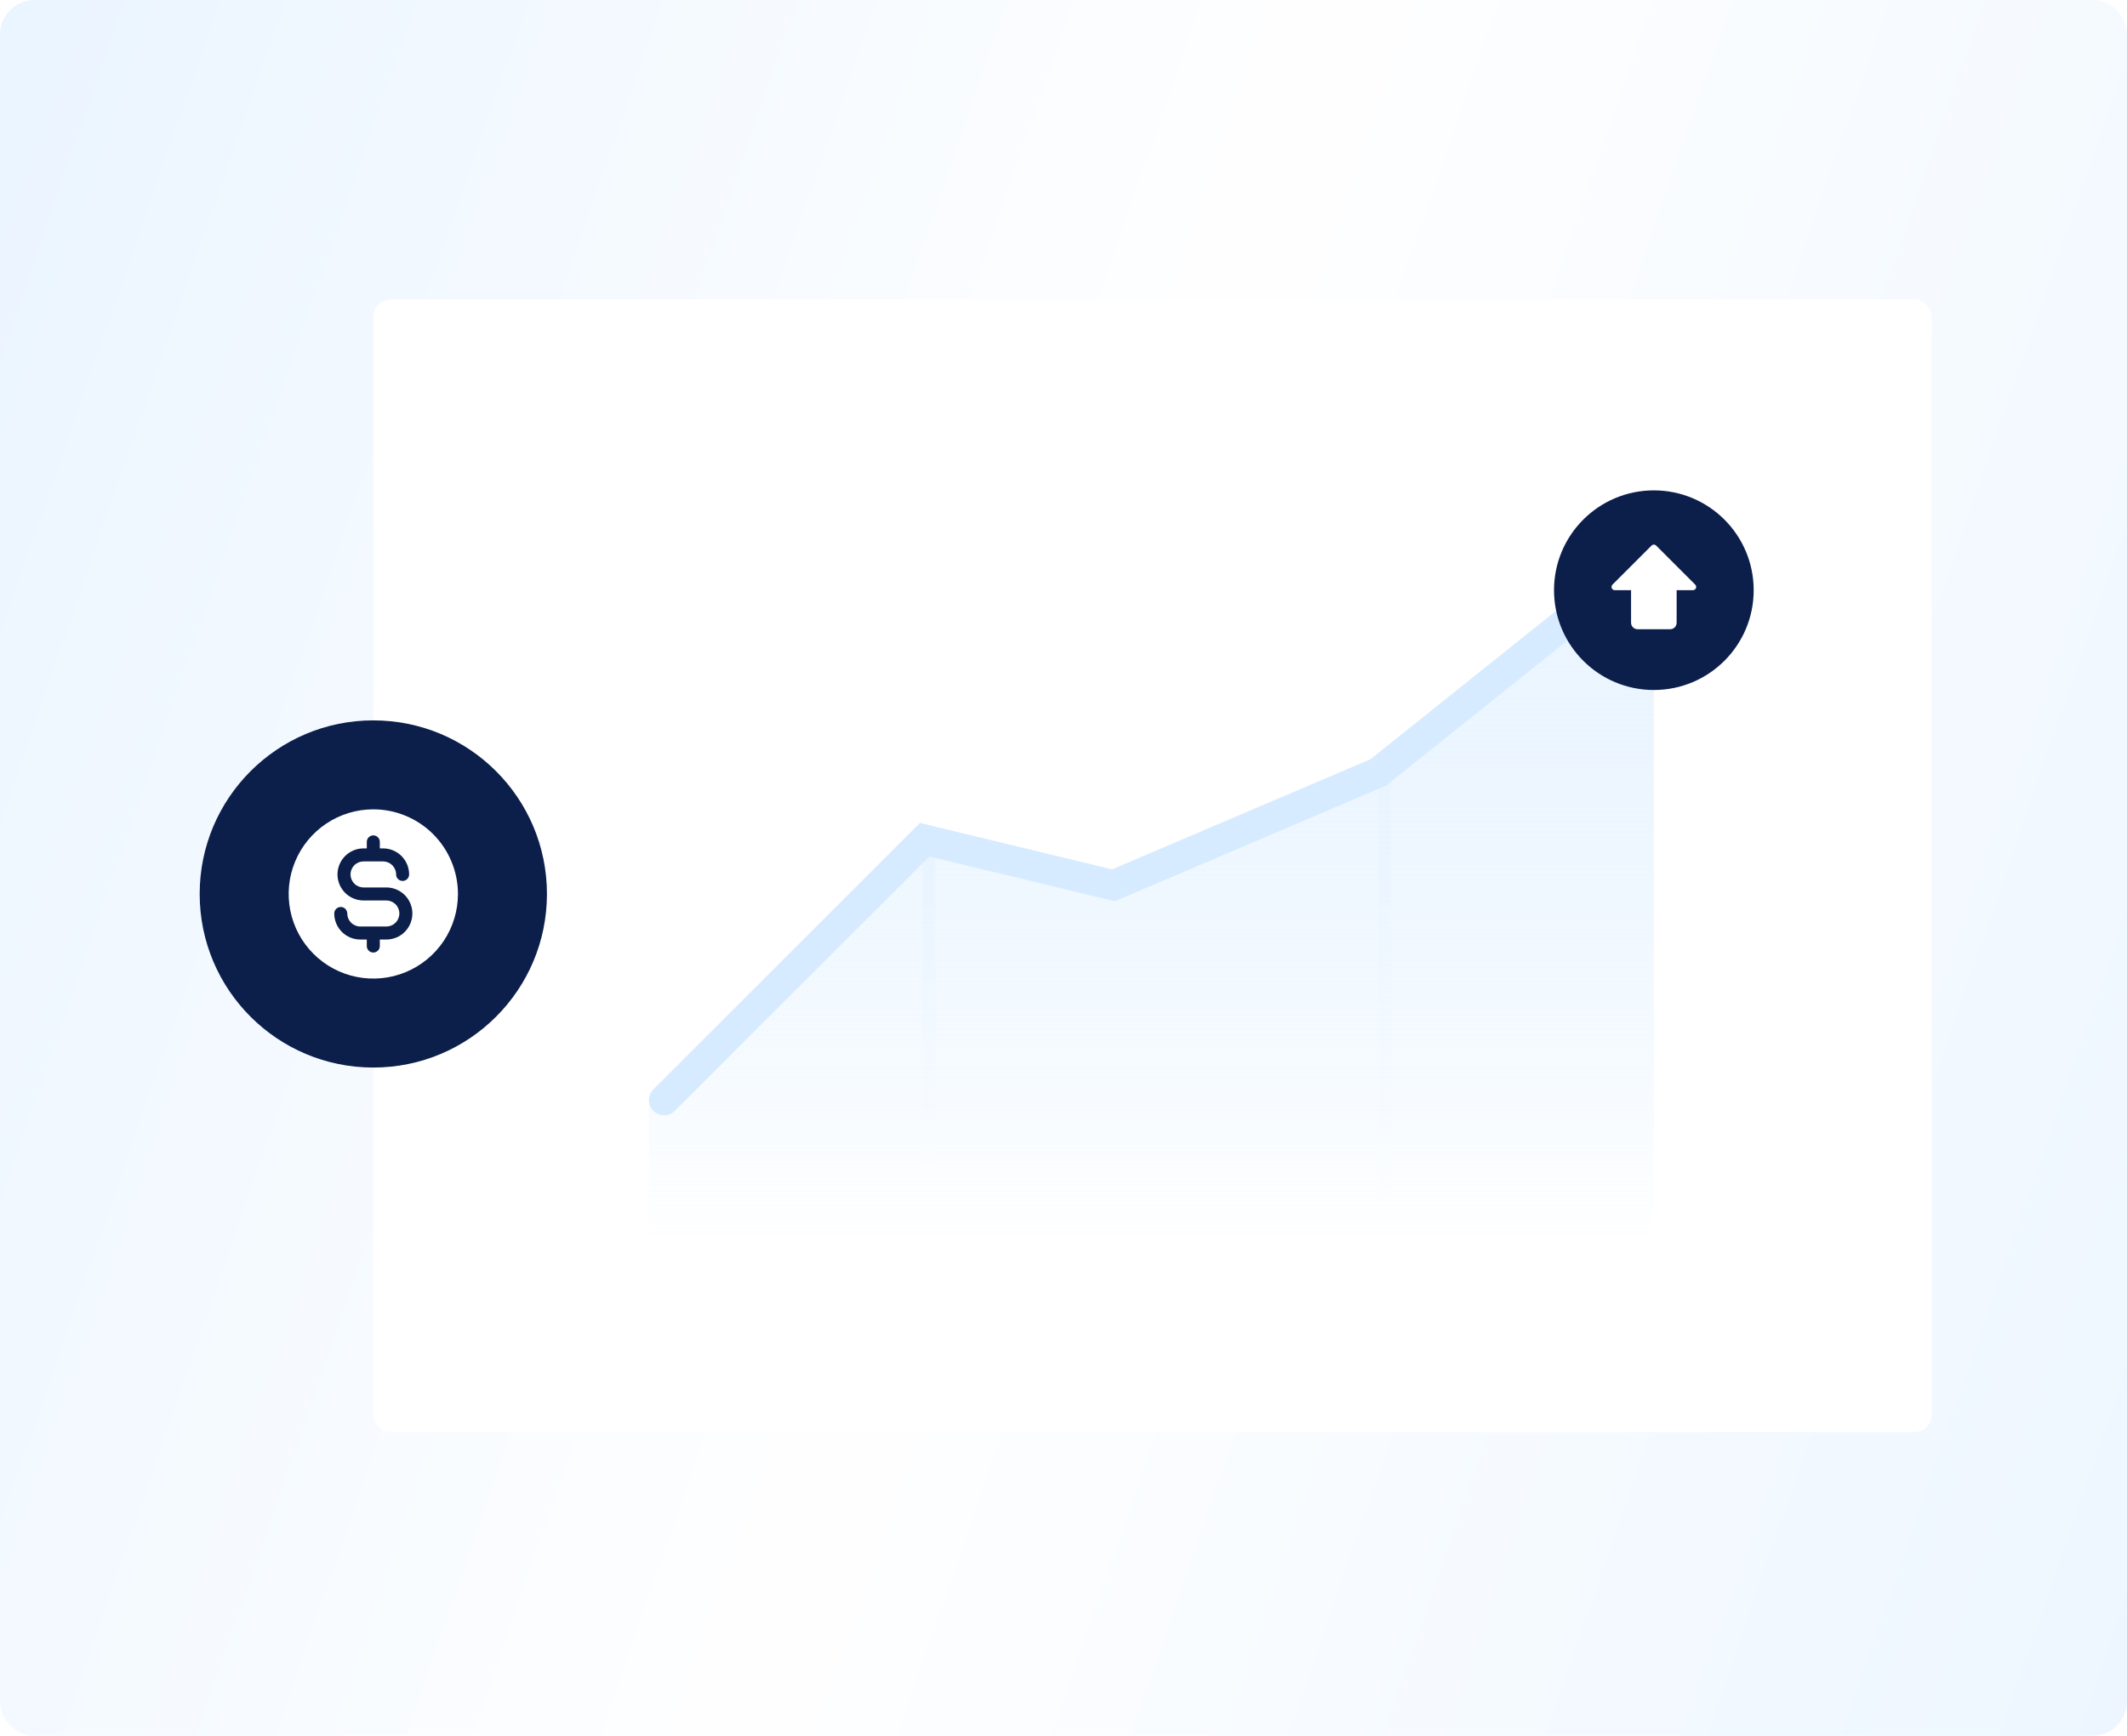 <svg width="490" height="400" viewBox="0 0 490 400" fill="none" xmlns="http://www.w3.org/2000/svg">
<path d="M482 0H8C3.582 0 0 3.582 0 8V392C0 396.418 3.582 400 8 400H482C486.418 400 490 396.418 490 392V8C490 3.582 486.418 0 482 0Z" fill="url(#paint0_linear_1778_2470)"/>
<g filter="url(#filter0_d_1778_2470)">
<rect x="86" y="69" width="359" height="261" rx="4" fill="white"/>
</g>
<path d="M214 193.5V289" stroke="url(#paint1_linear_1778_2470)" stroke-width="3" stroke-linecap="square"/>
<path d="M319 178L319 284.5" stroke="url(#paint2_linear_1778_2470)" stroke-width="3" stroke-linecap="square"/>
<path d="M257 206L257 289" stroke="url(#paint3_linear_1778_2470)" stroke-width="3" stroke-linecap="square"/>
<path d="M213 193.5L149.5 253.576V289.5H381V130L317.5 178L256.5 204L213 193.5Z" fill="url(#paint4_linear_1778_2470)"/>
<path d="M153 253.5L213 193.5L256.5 204L317.5 178L377.5 130" stroke="#D6EBFF" stroke-width="7" stroke-linecap="round"/>
<g filter="url(#filter1_d_1778_2470)">
<circle cx="86" cy="206" r="40" fill="#0C1E4A"/>
</g>
<path d="M86 186.5C82.143 186.5 78.373 187.644 75.166 189.786C71.96 191.929 69.46 194.975 67.984 198.538C66.508 202.101 66.122 206.022 66.875 209.804C67.627 213.587 69.484 217.061 72.211 219.789C74.939 222.516 78.413 224.373 82.196 225.125C85.978 225.878 89.899 225.492 93.462 224.016C97.025 222.54 100.071 220.04 102.214 216.834C104.356 213.627 105.5 209.857 105.5 206C105.495 200.83 103.438 195.873 99.783 192.217C96.127 188.562 91.17 186.505 86 186.5ZM89 216.5H87.5V218C87.5 218.398 87.342 218.779 87.061 219.061C86.779 219.342 86.398 219.5 86 219.5C85.602 219.5 85.221 219.342 84.939 219.061C84.658 218.779 84.5 218.398 84.5 218V216.5H83C81.409 216.5 79.883 215.868 78.757 214.743C77.632 213.617 77 212.091 77 210.5C77 210.102 77.158 209.721 77.439 209.439C77.721 209.158 78.102 209 78.5 209C78.898 209 79.279 209.158 79.561 209.439C79.842 209.721 80 210.102 80 210.5C80 211.296 80.316 212.059 80.879 212.621C81.441 213.184 82.204 213.5 83 213.5H89C89.796 213.5 90.559 213.184 91.121 212.621C91.684 212.059 92 211.296 92 210.5C92 209.704 91.684 208.941 91.121 208.379C90.559 207.816 89.796 207.5 89 207.5H83.75C82.159 207.5 80.633 206.868 79.507 205.743C78.382 204.617 77.75 203.091 77.75 201.5C77.75 199.909 78.382 198.383 79.507 197.257C80.633 196.132 82.159 195.5 83.75 195.5H84.5V194C84.5 193.602 84.658 193.221 84.939 192.939C85.221 192.658 85.602 192.5 86 192.5C86.398 192.5 86.779 192.658 87.061 192.939C87.342 193.221 87.5 193.602 87.5 194V195.5H88.25C89.841 195.5 91.367 196.132 92.493 197.257C93.618 198.383 94.25 199.909 94.25 201.5C94.25 201.898 94.092 202.279 93.811 202.561C93.529 202.842 93.148 203 92.75 203C92.352 203 91.971 202.842 91.689 202.561C91.408 202.279 91.25 201.898 91.25 201.5C91.25 200.704 90.934 199.941 90.371 199.379C89.809 198.816 89.046 198.5 88.25 198.5H83.75C82.954 198.5 82.191 198.816 81.629 199.379C81.066 199.941 80.75 200.704 80.75 201.5C80.75 202.296 81.066 203.059 81.629 203.621C82.191 204.184 82.954 204.5 83.75 204.5H89C90.591 204.5 92.117 205.132 93.243 206.257C94.368 207.383 95 208.909 95 210.5C95 212.091 94.368 213.617 93.243 214.743C92.117 215.868 90.591 216.5 89 216.5Z" fill="white"/>
<g filter="url(#filter2_d_1778_2470)">
<circle cx="381" cy="136" r="23" fill="#0C1E4A"/>
</g>
<path d="M390.693 135.537C390.636 135.674 390.54 135.791 390.417 135.874C390.293 135.956 390.148 136 390 136H386.25V143.5C386.25 143.898 386.092 144.279 385.811 144.561C385.529 144.842 385.148 145 384.75 145H377.25C376.852 145 376.471 144.842 376.189 144.561C375.908 144.279 375.75 143.898 375.75 143.5V136H372C371.852 136 371.707 135.956 371.583 135.874C371.46 135.791 371.363 135.674 371.307 135.537C371.25 135.4 371.235 135.249 371.264 135.104C371.293 134.958 371.364 134.824 371.469 134.719L380.469 125.719C380.539 125.65 380.622 125.594 380.713 125.557C380.804 125.519 380.902 125.5 381 125.5C381.099 125.5 381.196 125.519 381.287 125.557C381.378 125.594 381.461 125.65 381.531 125.719L390.531 134.719C390.636 134.824 390.707 134.958 390.736 135.104C390.765 135.249 390.75 135.4 390.693 135.537Z" fill="white"/>
<defs>
<filter id="filter0_d_1778_2470" x="66" y="49" width="399" height="301" filterUnits="userSpaceOnUse" color-interpolation-filters="sRGB">
<feFlood flood-opacity="0" result="BackgroundImageFix"/>
<feColorMatrix in="SourceAlpha" type="matrix" values="0 0 0 0 0 0 0 0 0 0 0 0 0 0 0 0 0 0 127 0" result="hardAlpha"/>
<feOffset/>
<feGaussianBlur stdDeviation="10"/>
<feComposite in2="hardAlpha" operator="out"/>
<feColorMatrix type="matrix" values="0 0 0 0 0 0 0 0 0 0 0 0 0 0 0 0 0 0 0.02 0"/>
<feBlend mode="normal" in2="BackgroundImageFix" result="effect1_dropShadow_1778_2470"/>
<feBlend mode="normal" in="SourceGraphic" in2="effect1_dropShadow_1778_2470" result="shape"/>
</filter>
<filter id="filter1_d_1778_2470" x="26" y="146" width="120" height="120" filterUnits="userSpaceOnUse" color-interpolation-filters="sRGB">
<feFlood flood-opacity="0" result="BackgroundImageFix"/>
<feColorMatrix in="SourceAlpha" type="matrix" values="0 0 0 0 0 0 0 0 0 0 0 0 0 0 0 0 0 0 127 0" result="hardAlpha"/>
<feOffset/>
<feGaussianBlur stdDeviation="10"/>
<feComposite in2="hardAlpha" operator="out"/>
<feColorMatrix type="matrix" values="0 0 0 0 0 0 0 0 0 0 0 0 0 0 0 0 0 0 0.02 0"/>
<feBlend mode="normal" in2="BackgroundImageFix" result="effect1_dropShadow_1778_2470"/>
<feBlend mode="normal" in="SourceGraphic" in2="effect1_dropShadow_1778_2470" result="shape"/>
</filter>
<filter id="filter2_d_1778_2470" x="338" y="93" width="86" height="86" filterUnits="userSpaceOnUse" color-interpolation-filters="sRGB">
<feFlood flood-opacity="0" result="BackgroundImageFix"/>
<feColorMatrix in="SourceAlpha" type="matrix" values="0 0 0 0 0 0 0 0 0 0 0 0 0 0 0 0 0 0 127 0" result="hardAlpha"/>
<feOffset/>
<feGaussianBlur stdDeviation="10"/>
<feComposite in2="hardAlpha" operator="out"/>
<feColorMatrix type="matrix" values="0 0 0 0 0 0 0 0 0 0 0 0 0 0 0 0 0 0 0.02 0"/>
<feBlend mode="normal" in2="BackgroundImageFix" result="effect1_dropShadow_1778_2470"/>
<feBlend mode="normal" in="SourceGraphic" in2="effect1_dropShadow_1778_2470" result="shape"/>
</filter>
<linearGradient id="paint0_linear_1778_2470" x1="-31.5" y1="84.5" x2="669.5" y2="327.5" gradientUnits="userSpaceOnUse">
<stop stop-color="#D6EBFF" stop-opacity="0.5"/>
<stop offset="0.395" stop-color="white" stop-opacity="0.5"/>
<stop offset="0.87" stop-color="#D6EBFF" stop-opacity="0.5"/>
</linearGradient>
<linearGradient id="paint1_linear_1778_2470" x1="214.5" y1="193.5" x2="214.5" y2="302.172" gradientUnits="userSpaceOnUse">
<stop stop-color="#D6EBFF" stop-opacity="0.5"/>
<stop offset="0.865" stop-color="white"/>
</linearGradient>
<linearGradient id="paint2_linear_1778_2470" x1="7.85365e+10" y1="178" x2="7.85365e+10" y2="286.672" gradientUnits="userSpaceOnUse">
<stop stop-color="#D6EBFF" stop-opacity="0.5"/>
<stop offset="0.865" stop-color="white"/>
</linearGradient>
<linearGradient id="paint3_linear_1778_2470" x1="1.57073e+11" y1="193.5" x2="1.57073e+11" y2="302.172" gradientUnits="userSpaceOnUse">
<stop stop-color="#D6EBFF" stop-opacity="0.5"/>
<stop offset="0.865" stop-color="white"/>
</linearGradient>
<linearGradient id="paint4_linear_1778_2470" x1="265.25" y1="130" x2="265.25" y2="311.5" gradientUnits="userSpaceOnUse">
<stop stop-color="#D6EBFF" stop-opacity="0.5"/>
<stop offset="0.865" stop-color="white"/>
</linearGradient>
</defs>
</svg>
